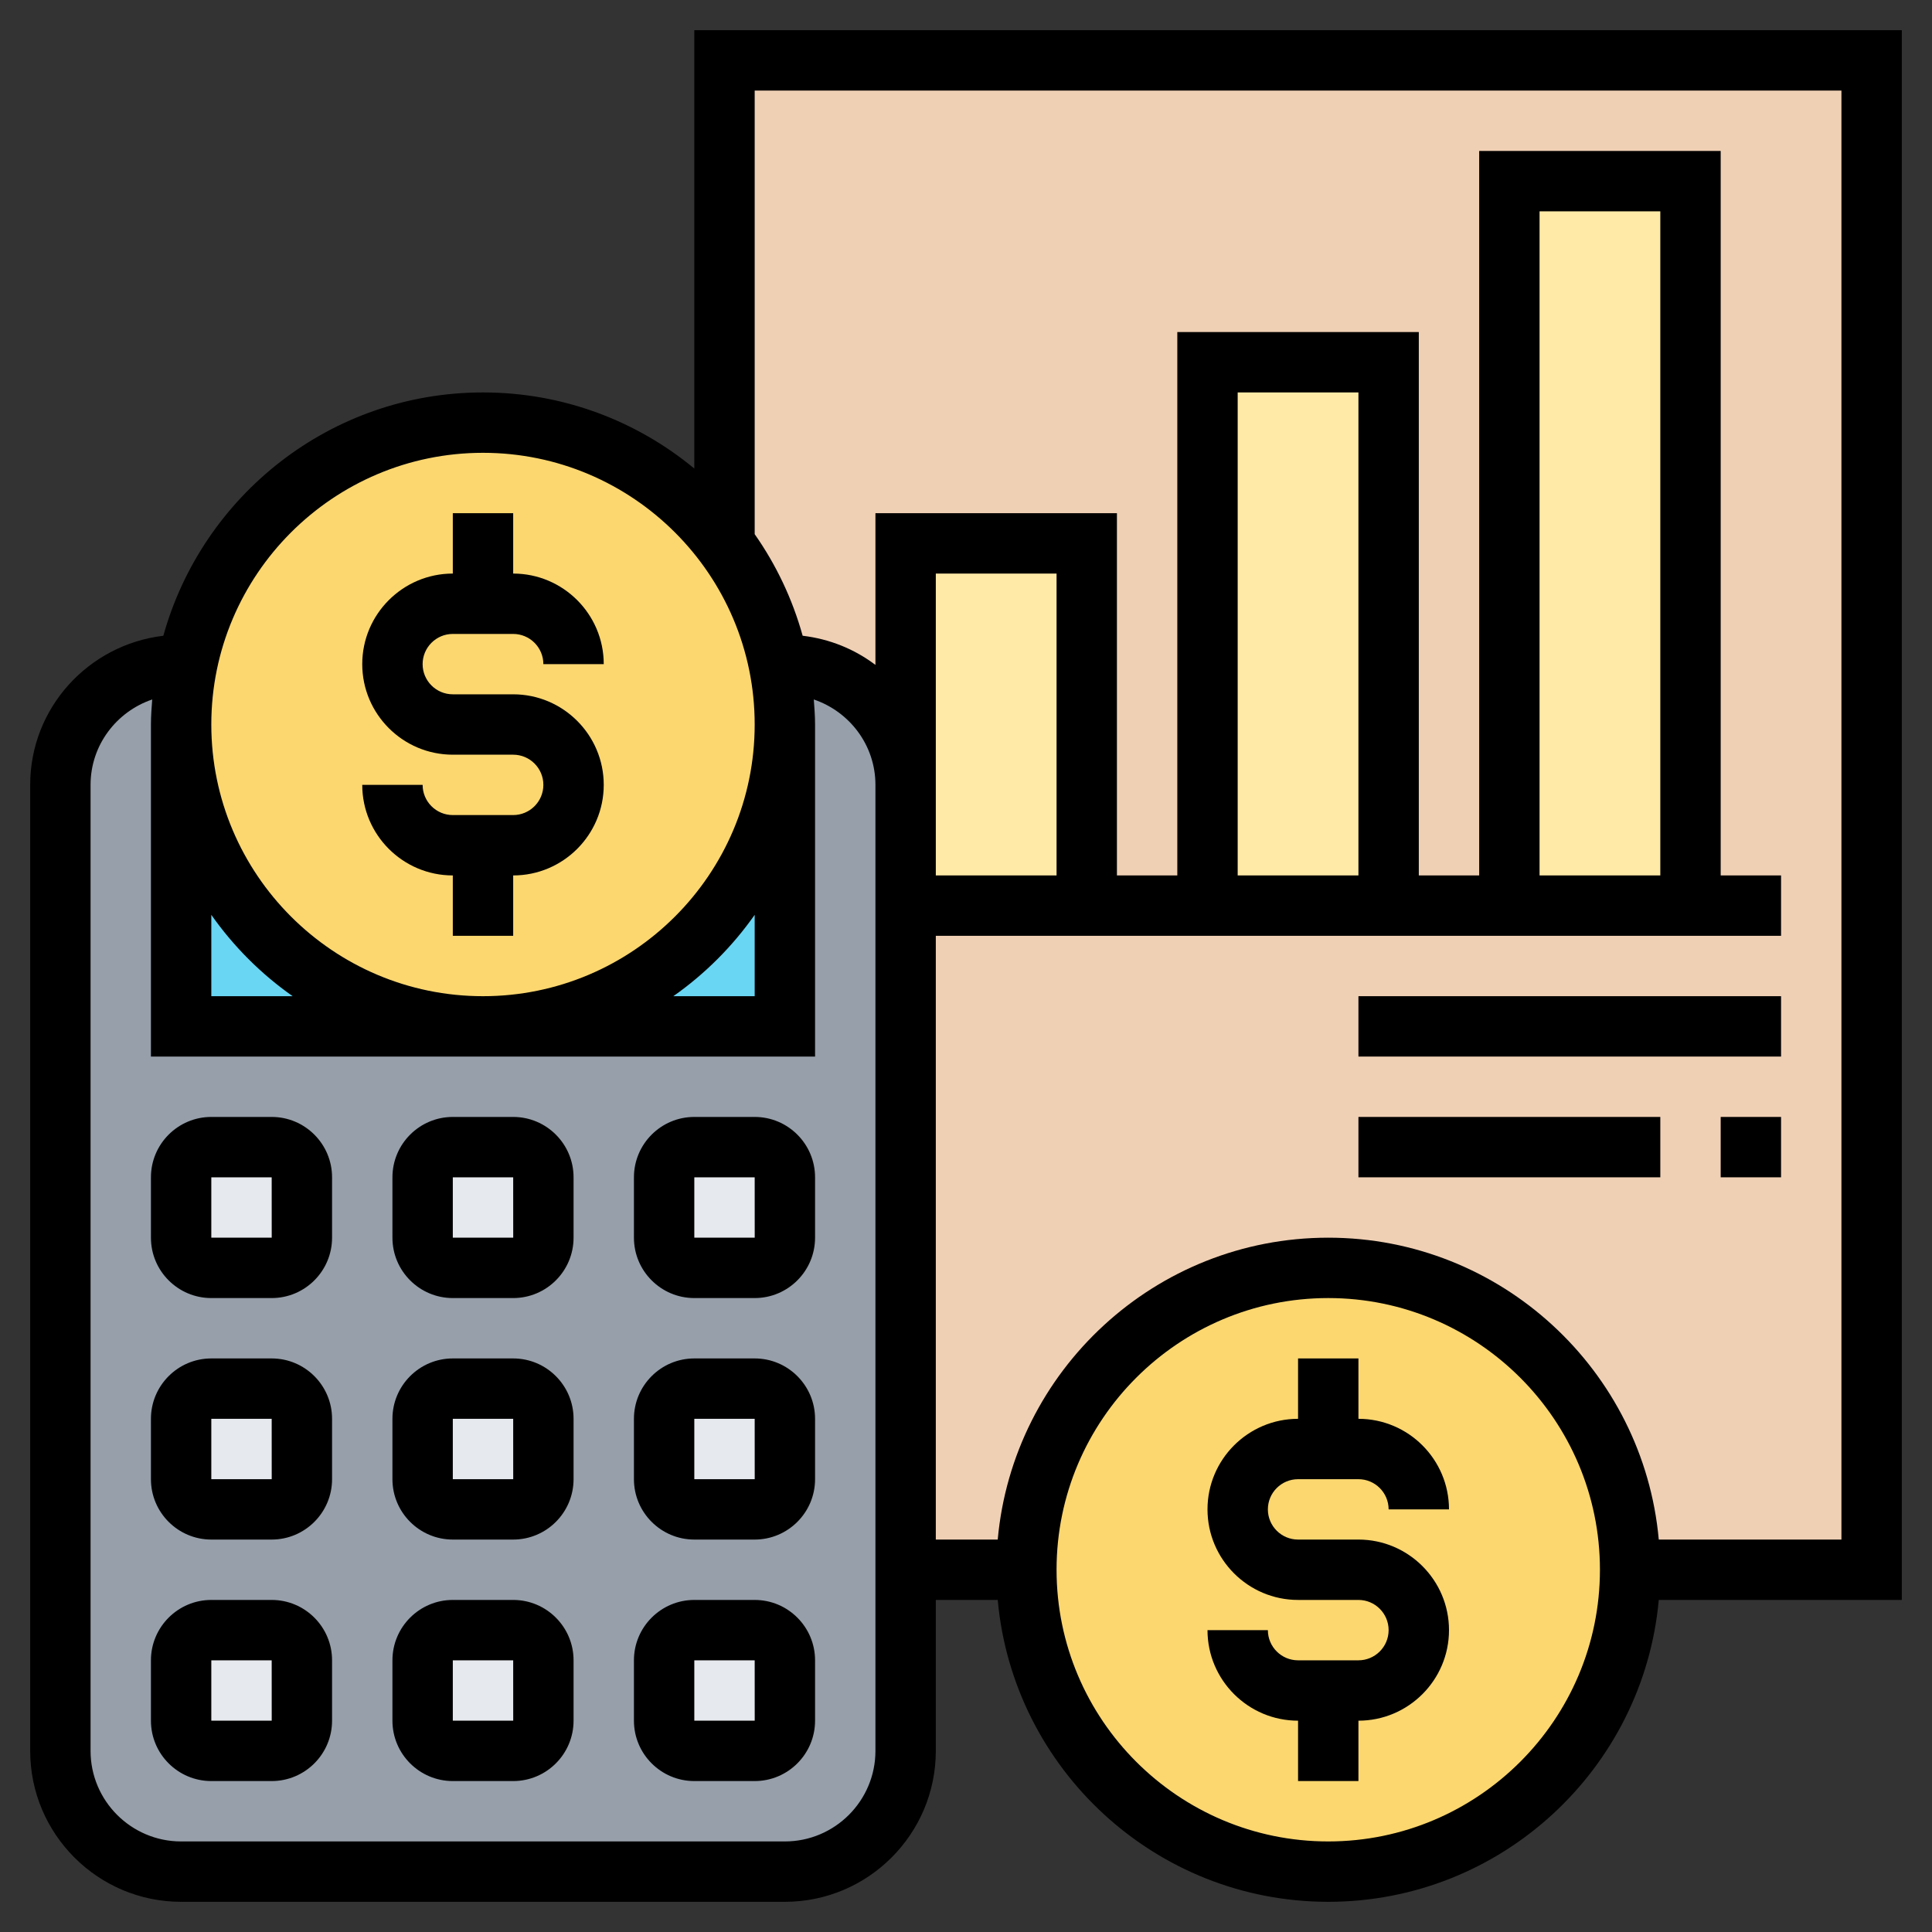 <svg xmlns="http://www.w3.org/2000/svg" version="1.1" xmlns:xlink="http://www.w3.org/1999/xlink" xmlns:svgjs="http://svgjs.com/svgjs" width="512" height="512" x="0" y="0" viewBox="0 0 64 64" style="enable-background:new 0 0 512 512" xml:space="preserve" class=""><rect x="0" y="0" width="64" height="64" fill="#333333" stroke="none"/><g><g><g><g><path d="m24 2v16c.87 1.16 1.5 2.52 1.8 4h.2c2.21 0 4 1.79 4 4v26h32v-50z" fill="#F0D0B4" data-original="#f0d0b4"></path></g><g><path d="m26 22h-20c-2.21 0-4 1.79-4 4v32c0 2.21 1.79 4 4 4h20c2.21 0 4-1.79 4-4v-32c0-2.21-1.79-4-4-4z" fill="#969FAA" data-original="#969faa"></path></g><g><path d="m26 55v2c0 .55-.45 1-1 1h-2c-.55 0-1-.45-1-1v-2c0-.55.45-1 1-1h2c.55 0 1 .45 1 1z" fill="#E6E9ED" data-original="#e6e9ed"></path></g><g><path d="m26 47v2c0 .55-.45 1-1 1h-2c-.55 0-1-.45-1-1v-2c0-.55.45-1 1-1h2c.55 0 1 .45 1 1z" fill="#E6E9ED" data-original="#e6e9ed"></path></g><g><path d="m26 39v2c0 .55-.45 1-1 1h-2c-.55 0-1-.45-1-1v-2c0-.55.45-1 1-1h2c.55 0 1 .45 1 1z" fill="#E6E9ED" data-original="#e6e9ed"></path></g><g><path d="m18 39v2c0 .55-.45 1-1 1h-2c-.55 0-1-.45-1-1v-2c0-.55.45-1 1-1h2c.55 0 1 .45 1 1z" fill="#E6E9ED" data-original="#e6e9ed"></path></g><g><path d="m18 47v2c0 .55-.45 1-1 1h-2c-.55 0-1-.45-1-1v-2c0-.55.45-1 1-1h2c.55 0 1 .45 1 1z" fill="#E6E9ED" data-original="#e6e9ed"></path></g><g><path d="m18 55v2c0 .55-.45 1-1 1h-2c-.55 0-1-.45-1-1v-2c0-.55.45-1 1-1h2c.55 0 1 .45 1 1z" fill="#E6E9ED" data-original="#e6e9ed"></path></g><g><path d="m10 55v2c0 .55-.45 1-1 1h-2c-.55 0-1-.45-1-1v-2c0-.55.45-1 1-1h2c.55 0 1 .45 1 1z" fill="#E6E9ED" data-original="#e6e9ed"></path></g><g><path d="m10 47v2c0 .55-.45 1-1 1h-2c-.55 0-1-.45-1-1v-2c0-.55.45-1 1-1h2c.55 0 1 .45 1 1z" fill="#E6E9ED" data-original="#e6e9ed"></path></g><g><path d="m10 39v2c0 .55-.45 1-1 1h-2c-.55 0-1-.45-1-1v-2c0-.55.45-1 1-1h2c.55 0 1 .45 1 1z" fill="#E6E9ED" data-original="#e6e9ed"></path></g><g><path d="m26 24v10h-10c5.52 0 10-4.48 10-10z" fill="#69D6F4" data-original="#69d6f4"></path></g><g><path d="m16 34h-10v-10c0 5.52 4.48 10 10 10z" fill="#69D6F4" data-original="#69d6f4"></path></g><g><circle cx="44" cy="52" fill="#FCD770" r="10" data-original="#fcd770"></circle></g><g><path d="m25.8 22c.13.64.2 1.31.2 2 0 5.52-4.48 10-10 10s-10-4.48-10-10c0-.69.07-1.36.2-2 .93-4.56 4.97-8 9.8-8 3.27 0 6.17 1.57 8 4 .87 1.16 1.5 2.52 1.8 4z" fill="#FCD770" data-original="#fcd770"></path></g><g><path d="m50 6h6v24h-6z" fill="#FFEAA7" data-original="#ffeaa7"></path></g><g><path d="m40 12h6v18h-6z" fill="#FFEAA7" data-original="#ffeaa7"></path></g><g><path d="m36 18v12h-6v-4-8z" fill="#FFEAA7" data-original="#ffeaa7"></path></g></g><g><path d="m17 27h-2c-.551 0-1-.448-1-1h-2c0 1.654 1.346 3 3 3v2h2v-2c1.654 0 3-1.346 3-3s-1.346-3-3-3h-2c-.551 0-1-.448-1-1s.449-1 1-1h2c.551 0 1 .448 1 1h2c0-1.654-1.346-3-3-3v-2h-2v2c-1.654 0-3 1.346-3 3s1.346 3 3 3h2c.551 0 1 .448 1 1s-.449 1-1 1z" fill="#000000" data-original="#000000"></path><path d="m43 49h2c.551 0 1 .448 1 1h2c0-1.654-1.346-3-3-3v-2h-2v2c-1.654 0-3 1.346-3 3s1.346 3 3 3h2c.551 0 1 .448 1 1s-.449 1-1 1h-2c-.551 0-1-.448-1-1h-2c0 1.654 1.346 3 3 3v2h2v-2c1.654 0 3-1.346 3-3s-1.346-3-3-3h-2c-.551 0-1-.448-1-1s.449-1 1-1z" fill="#000000" data-original="#000000"></path><path d="m9 37h-2c-1.103 0-2 .897-2 2v2c0 1.103.897 2 2 2h2c1.103 0 2-.897 2-2v-2c0-1.103-.897-2-2-2zm-2 4v-2h2l.001 2z" fill="#000000" data-original="#000000"></path><path d="m17 37h-2c-1.103 0-2 .897-2 2v2c0 1.103.897 2 2 2h2c1.103 0 2-.897 2-2v-2c0-1.103-.897-2-2-2zm-2 4v-2h2l.001 2z" fill="#000000" data-original="#000000"></path><path d="m25 37h-2c-1.103 0-2 .897-2 2v2c0 1.103.897 2 2 2h2c1.103 0 2-.897 2-2v-2c0-1.103-.897-2-2-2zm-2 4v-2h2l.001 2z" fill="#000000" data-original="#000000"></path><path d="m9 45h-2c-1.103 0-2 .897-2 2v2c0 1.103.897 2 2 2h2c1.103 0 2-.897 2-2v-2c0-1.103-.897-2-2-2zm-2 4v-2h2l.001 2z" fill="#000000" data-original="#000000"></path><path d="m17 45h-2c-1.103 0-2 .897-2 2v2c0 1.103.897 2 2 2h2c1.103 0 2-.897 2-2v-2c0-1.103-.897-2-2-2zm-2 4v-2h2l.001 2z" fill="#000000" data-original="#000000"></path><path d="m25 45h-2c-1.103 0-2 .897-2 2v2c0 1.103.897 2 2 2h2c1.103 0 2-.897 2-2v-2c0-1.103-.897-2-2-2zm-2 4v-2h2l.001 2z" fill="#000000" data-original="#000000"></path><path d="m9 53h-2c-1.103 0-2 .897-2 2v2c0 1.103.897 2 2 2h2c1.103 0 2-.897 2-2v-2c0-1.103-.897-2-2-2zm-2 4v-2h2l.001 2z" fill="#000000" data-original="#000000"></path><path d="m17 53h-2c-1.103 0-2 .897-2 2v2c0 1.103.897 2 2 2h2c1.103 0 2-.897 2-2v-2c0-1.103-.897-2-2-2zm-2 4v-2h2l.001 2z" fill="#000000" data-original="#000000"></path><path d="m25 53h-2c-1.103 0-2 .897-2 2v2c0 1.103.897 2 2 2h2c1.103 0 2-.897 2-2v-2c0-1.103-.897-2-2-2zm-2 4v-2h2l.001 2z" fill="#000000" data-original="#000000"></path><path d="m45 33h14v2h-14z" fill="#000000" data-original="#000000"></path><path d="m57 37h2v2h-2z" fill="#000000" data-original="#000000"></path><path d="m45 37h10v2h-10z" fill="#000000" data-original="#000000"></path><path d="m63 1h-40v14.521c-1.903-1.574-4.343-2.521-7-2.521-5.046 0-9.298 3.419-10.589 8.06-2.477.295-4.411 2.385-4.411 4.94v32c0 2.757 2.243 5 5 5h20c2.757 0 5-2.243 5-5v-5h2.051c.507 5.598 5.221 10 10.949 10s10.442-4.402 10.949-10h8.051zm-47 14c4.962 0 9 4.037 9 9s-4.038 9-9 9-9-4.037-9-9 4.038-9 9-9zm9 15.305v2.695h-2.695c1.047-.736 1.959-1.648 2.695-2.695zm-18 0c.736 1.047 1.648 1.959 2.695 2.695h-2.695zm22 27.695c0 1.654-1.346 3-3 3h-20c-1.654 0-3-1.346-3-3v-32c0-1.317.859-2.427 2.042-2.829-.021.275-.042.549-.042.829v11h22v-11c0-.28-.021-.554-.042-.829 1.183.402 2.042 1.512 2.042 2.829v8zm6-29h-4v-3-7h4zm9 32c-4.962 0-9-4.037-9-9s4.038-9 9-9 9 4.037 9 9-4.038 9-9 9zm17-10h-6.051c-.507-5.598-5.221-10-10.949-10s-10.442 4.402-10.949 10h-2.051v-17-3h28v-2h-2v-24h-8v24h-2v-18h-8v18h-2v-12h-8v5.026c-.689-.521-1.511-.859-2.411-.966-.339-1.22-.879-2.354-1.589-3.365v-14.695h36zm-16-22h-4v-16h4zm10 0h-4v-22h4z" fill="#000000" data-original="#000000"></path></g></g></g></svg>
